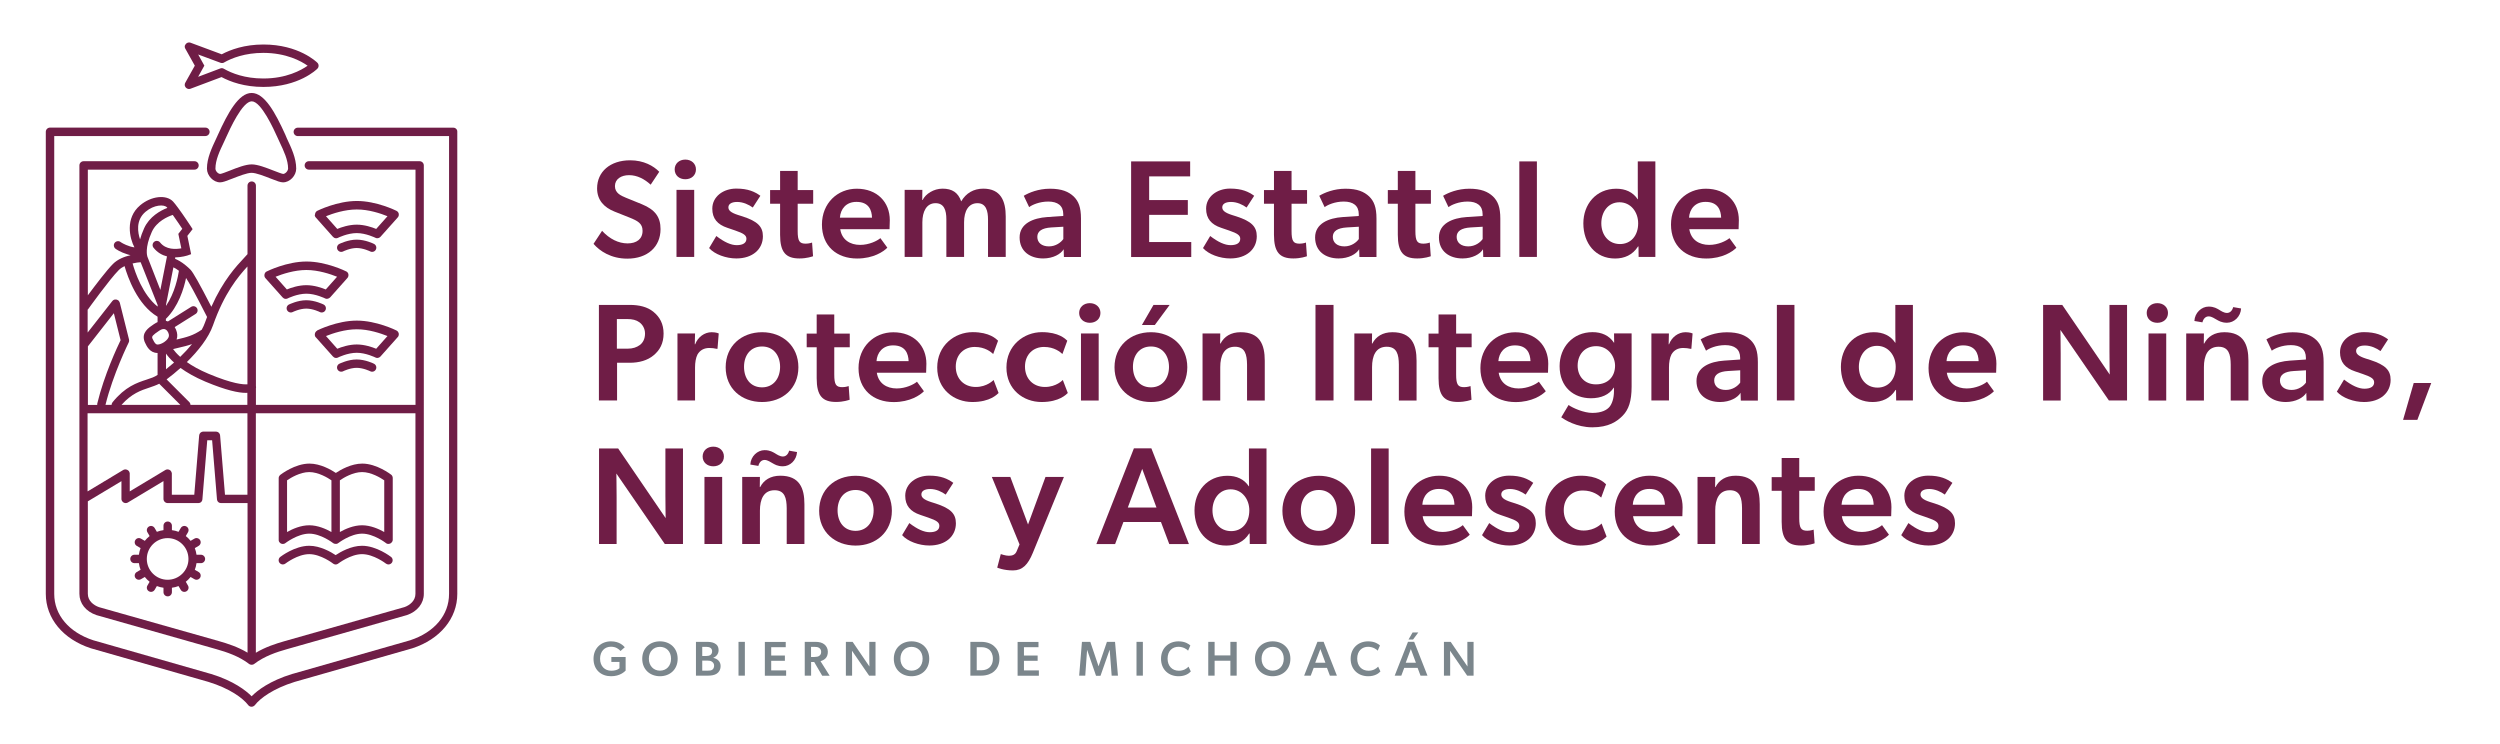 <?xml version="1.0" encoding="utf-8"?>
<!-- Generator: Adobe Illustrator 24.2.3, SVG Export Plug-In . SVG Version: 6.00 Build 0)  -->
<svg version="1.1" id="Capa_1" xmlns="http://www.w3.org/2000/svg" xmlns:xlink="http://www.w3.org/1999/xlink" x="0px" y="0px"
	 viewBox="0 0 385.37 114.63" style="enable-background:new 0 0 385.37 114.63;" xml:space="preserve">
<style type="text/css">
	.st0{fill:#6F1D46;}
	.st1{fill:#7B868C;}
</style>
<g>
	<g>
		<g>
			<path class="st0" d="M48.86,50.99c-0.02,0.01-0.04,0.02-0.06,0.04c-0.02,0.01-0.04,0.03-0.06,0.04c0,0-0.01,0.01-0.01,0.01
				c-0.01,0.01-0.02,0.02-0.02,0.03c-0.02,0.02-0.04,0.04-0.05,0.06c-0.01,0.01-0.02,0.03-0.03,0.05c-0.01,0.02-0.02,0.04-0.04,0.06
				c-0.01,0.02-0.02,0.04-0.02,0.06c-0.01,0.02-0.02,0.04-0.02,0.06c-0.01,0.02-0.01,0.04-0.01,0.06c0,0.02-0.01,0.04-0.01,0.06
				c0,0.02,0,0.04,0,0.06c0,0.02,0,0.04,0,0.06c0,0.02,0.01,0.04,0.01,0.07c0,0.02,0.01,0.04,0.01,0.06
				c0.01,0.02,0.02,0.05,0.03,0.07c0.01,0.01,0.01,0.02,0.01,0.04c0,0,0.01,0.01,0.01,0.01c0.02,0.05,0.05,0.09,0.09,0.13L48.69,52
				c0,0,0,0,0,0l2.64,2.96c0,0,0,0,0.01,0c0.01,0.01,0.02,0.02,0.03,0.03c0.03,0.03,0.06,0.06,0.1,0.08
				c0.01,0.01,0.03,0.02,0.04,0.03c0.03,0.02,0.07,0.03,0.11,0.05c0.01,0,0.03,0.01,0.04,0.01c0.05,0.01,0.1,0.02,0.16,0.02
				c0,0,0,0,0,0c0,0,0,0,0,0c0,0,0,0,0,0c0.04,0,0.09-0.01,0.13-0.02c0.01,0,0.03-0.01,0.04-0.01c0.03-0.01,0.06-0.02,0.09-0.03
				c0.01,0,0.02,0,0.02-0.01c0.01-0.01,1.47-0.73,2.89-0.73c1.41,0,2.87,0.72,2.89,0.73c0.01,0,0.02,0.01,0.03,0.01
				c0.02,0.01,0.04,0.02,0.07,0.03c0.02,0,0.03,0.01,0.05,0.01c0.02,0.01,0.05,0.01,0.08,0.01c0.01,0,0.03,0,0.04,0
				c0.01,0,0.02,0,0.02,0c0.01,0,0.03,0,0.04,0c0.02,0,0.04,0,0.06-0.01c0.02,0,0.04-0.01,0.07-0.02c0.02-0.01,0.04-0.01,0.06-0.02
				c0.02-0.01,0.04-0.02,0.06-0.03c0.02-0.01,0.04-0.02,0.06-0.03c0.02-0.01,0.04-0.02,0.05-0.04c0.02-0.02,0.04-0.03,0.06-0.05
				c0.01-0.01,0.02-0.02,0.03-0.03l2.65-2.98c0,0,0.01-0.01,0.01-0.01c0.01-0.02,0.03-0.04,0.04-0.05c0.01-0.02,0.03-0.04,0.04-0.06
				c0-0.01,0.01-0.01,0.01-0.02c0.01-0.01,0.01-0.02,0.01-0.04c0.01-0.02,0.02-0.05,0.03-0.07c0.01-0.02,0.01-0.04,0.01-0.06
				c0-0.02,0.01-0.04,0.01-0.07c0-0.02,0-0.04,0-0.06c0-0.02,0-0.04,0-0.07c0-0.02-0.01-0.04-0.01-0.06c0-0.02-0.01-0.04-0.02-0.06
				c-0.01-0.02-0.01-0.04-0.02-0.05c-0.01-0.02-0.02-0.04-0.03-0.06c-0.01-0.02-0.02-0.04-0.03-0.05c-0.01-0.02-0.02-0.03-0.03-0.05
				c-0.02-0.02-0.03-0.04-0.05-0.05c-0.01-0.01-0.02-0.02-0.03-0.03c0,0-0.01-0.01-0.01-0.01c-0.02-0.01-0.04-0.03-0.06-0.04
				c-0.02-0.01-0.04-0.02-0.06-0.04c-0.01,0-0.01-0.01-0.01-0.01c-0.12-0.06-3.08-1.52-6.11-1.52c-3.03,0-5.99,1.46-6.11,1.52
				C48.87,50.99,48.87,50.99,48.86,50.99z M59.73,51.8l-1.74,1.96c-0.63-0.26-1.8-0.66-3-0.66c-1.2,0-2.38,0.4-3,0.66l-1.74-1.96
				c1.02-0.41,2.9-1.04,4.74-1.04C56.83,50.75,58.7,51.39,59.73,51.8z"/>
			<path class="st0" d="M57.65,56.07c-0.05-0.03-1.34-0.66-2.67-0.66c-1.33,0-2.62,0.64-2.67,0.66c-0.32,0.16-0.45,0.55-0.29,0.87
				c0.16,0.32,0.55,0.45,0.87,0.29c0.01-0.01,1.08-0.53,2.09-0.53c1.02,0,2.08,0.52,2.09,0.53c0.09,0.05,0.19,0.07,0.29,0.07
				c0.24,0,0.47-0.13,0.58-0.36C58.1,56.62,57.97,56.23,57.65,56.07z"/>
			<path class="st0" d="M48.52,33.15c0,0.02,0.01,0.04,0.01,0.07c0,0.02,0.01,0.04,0.01,0.06c0.01,0.02,0.02,0.05,0.03,0.07
				c0.01,0.01,0.01,0.02,0.01,0.04c0,0.01,0.01,0.01,0.01,0.02c0.01,0.02,0.02,0.04,0.04,0.06c0.01,0.02,0.02,0.04,0.04,0.05
				c0,0,0.01,0.01,0.01,0.01l2.65,2.98c0,0,0,0,0.01,0c0.01,0.01,0.02,0.02,0.03,0.03c0.03,0.03,0.06,0.06,0.1,0.08
				c0.01,0.01,0.03,0.02,0.04,0.03c0.03,0.02,0.07,0.03,0.11,0.05c0.01,0,0.03,0.01,0.04,0.01c0.05,0.01,0.1,0.02,0.16,0.02
				c0,0,0,0,0,0c0,0,0,0,0,0c0,0,0,0,0,0c0.04,0,0.09-0.01,0.13-0.02c0.01,0,0.03-0.01,0.04-0.01c0.03-0.01,0.06-0.02,0.09-0.03
				c0.01,0,0.02,0,0.02-0.01c0.01-0.01,1.47-0.73,2.89-0.73c1.41,0,2.87,0.72,2.89,0.73c0.01,0,0.02,0.01,0.03,0.01
				c0.02,0.01,0.04,0.02,0.07,0.03c0.02,0,0.03,0.01,0.05,0.01c0.02,0.01,0.05,0.01,0.08,0.01c0.01,0,0.03,0,0.04,0
				c0.01,0,0.02,0,0.02,0c0.01,0,0.03,0,0.04,0c0.02,0,0.04,0,0.06-0.01c0.02,0,0.04-0.01,0.07-0.02c0.02-0.01,0.04-0.01,0.06-0.02
				c0.02-0.01,0.04-0.02,0.06-0.03c0.02-0.01,0.04-0.02,0.06-0.03c0.02-0.01,0.04-0.02,0.05-0.04c0.02-0.02,0.04-0.03,0.06-0.05
				c0.01-0.01,0.02-0.02,0.03-0.03l2.64-2.96c0,0,0,0,0,0l0.01-0.01c0.04-0.04,0.06-0.08,0.09-0.13c0,0,0.01-0.01,0.01-0.01
				c0.01-0.01,0.01-0.02,0.01-0.04c0.01-0.02,0.02-0.04,0.03-0.07c0.01-0.02,0.01-0.04,0.01-0.06c0-0.02,0.01-0.04,0.01-0.07
				c0-0.02,0-0.04,0-0.06c0-0.02,0-0.04,0-0.07c0-0.02-0.01-0.04-0.01-0.06c0-0.02-0.01-0.04-0.01-0.06
				c-0.01-0.02-0.01-0.04-0.02-0.05c-0.01-0.02-0.02-0.04-0.03-0.06c-0.01-0.02-0.02-0.04-0.03-0.05c-0.01-0.02-0.02-0.03-0.03-0.05
				c-0.02-0.02-0.03-0.04-0.05-0.05c-0.01-0.01-0.02-0.02-0.03-0.03c0,0-0.01-0.01-0.01-0.01c-0.02-0.01-0.04-0.03-0.06-0.04
				c-0.02-0.01-0.04-0.03-0.06-0.04c-0.01,0-0.01-0.01-0.01-0.01c-0.12-0.06-3.08-1.52-6.11-1.52c-3.03,0-5.99,1.46-6.11,1.52
				c0,0-0.01,0.01-0.01,0.01c-0.02,0.01-0.04,0.02-0.06,0.04c-0.02,0.01-0.04,0.03-0.06,0.04c0,0-0.01,0.01-0.01,0.01
				c-0.01,0.01-0.02,0.02-0.02,0.03c-0.02,0.02-0.04,0.04-0.05,0.06c-0.01,0.01-0.02,0.03-0.03,0.05c-0.01,0.02-0.02,0.04-0.04,0.06
				c-0.01,0.02-0.02,0.04-0.02,0.06c-0.01,0.02-0.02,0.04-0.02,0.06c-0.01,0.02-0.01,0.04-0.01,0.06c0,0.02-0.01,0.04-0.01,0.06
				s0,0.04,0,0.06C48.52,33.11,48.52,33.13,48.52,33.15z M59.73,33.33l-1.74,1.96c-0.63-0.26-1.8-0.66-3-0.66
				c-1.2,0-2.38,0.4-3,0.66l-1.74-1.96c1.02-0.41,2.9-1.04,4.74-1.04C56.83,32.28,58.7,32.91,59.73,33.33z"/>
			<path class="st0" d="M52.89,38.76c0.01-0.01,1.08-0.53,2.09-0.53s2.08,0.52,2.09,0.53c0.09,0.05,0.19,0.07,0.29,0.07
				c0.24,0,0.47-0.13,0.58-0.36c0.16-0.32,0.03-0.71-0.29-0.87c-0.05-0.03-1.34-0.66-2.67-0.66c-1.33,0-2.62,0.64-2.67,0.66
				c-0.32,0.16-0.45,0.55-0.29,0.87C52.18,38.79,52.57,38.92,52.89,38.76z"/>
			<path class="st0" d="M41.09,41.86c-0.02,0.01-0.04,0.02-0.06,0.03c-0.02,0.01-0.04,0.03-0.06,0.04c0,0-0.01,0.01-0.01,0.01
				c-0.01,0.01-0.02,0.02-0.02,0.03c-0.02,0.02-0.04,0.04-0.05,0.06c-0.01,0.01-0.02,0.03-0.03,0.05c-0.01,0.02-0.02,0.04-0.04,0.06
				c-0.01,0.02-0.02,0.04-0.02,0.06c-0.01,0.02-0.02,0.04-0.02,0.06c-0.01,0.02-0.01,0.04-0.01,0.06c0,0.02-0.01,0.04-0.01,0.06
				c0,0.02,0,0.04,0,0.06c0,0.02,0,0.04,0,0.06c0,0.02,0.01,0.04,0.01,0.07c0,0.02,0.01,0.04,0.01,0.06
				c0.01,0.02,0.02,0.05,0.03,0.07c0.01,0.01,0.01,0.02,0.01,0.04c0,0,0.01,0.01,0.01,0.01c0.02,0.05,0.05,0.09,0.09,0.13l0.01,0.01
				c0,0,0,0,0,0l2.64,2.96c0,0,0,0,0.01,0c0.01,0.01,0.02,0.02,0.03,0.03c0.03,0.03,0.06,0.06,0.1,0.08
				c0.01,0.01,0.03,0.02,0.04,0.03c0.03,0.02,0.07,0.03,0.11,0.05c0.01,0,0.03,0.01,0.04,0.01c0.05,0.01,0.1,0.02,0.16,0.02
				c0,0,0,0,0,0c0,0,0,0,0,0c0,0,0,0,0,0c0.04,0,0.09-0.01,0.13-0.02c0.01,0,0.03-0.01,0.04-0.01c0.03-0.01,0.06-0.02,0.09-0.03
				c0.01,0,0.02,0,0.02-0.01c0.01-0.01,1.47-0.73,2.89-0.73c1.41,0,2.87,0.72,2.89,0.73c0.01,0,0.02,0.01,0.03,0.01
				c0.02,0.01,0.05,0.02,0.07,0.03c0.01,0,0.03,0.01,0.04,0.01c0.03,0.01,0.05,0.01,0.08,0.01c0.01,0,0.03,0,0.04,0
				c0.01,0,0.02,0,0.03,0c0.02,0,0.03,0,0.05-0.01c0.02,0,0.04,0,0.06-0.01c0.02,0,0.05-0.01,0.07-0.02
				c0.02-0.01,0.04-0.01,0.05-0.02c0.02-0.01,0.04-0.02,0.06-0.03c0.02-0.01,0.04-0.02,0.06-0.03c0.02-0.01,0.03-0.02,0.05-0.04
				c0.02-0.02,0.04-0.03,0.06-0.05c0.01-0.01,0.02-0.02,0.03-0.02l2.65-2.98c0,0,0.01-0.01,0.01-0.02c0.01-0.02,0.03-0.03,0.04-0.05
				c0.01-0.02,0.03-0.04,0.04-0.06c0-0.01,0.01-0.01,0.01-0.02c0.01-0.01,0.01-0.02,0.01-0.04c0.01-0.02,0.02-0.04,0.03-0.07
				c0.01-0.02,0.01-0.04,0.01-0.06c0-0.02,0.01-0.04,0.01-0.07c0-0.02,0-0.04,0-0.06c0-0.02,0-0.04,0-0.07
				c0-0.02-0.01-0.04-0.01-0.06c0-0.02-0.01-0.04-0.01-0.06c-0.01-0.02-0.01-0.04-0.02-0.05c-0.01-0.02-0.02-0.04-0.03-0.06
				c-0.01-0.02-0.02-0.04-0.03-0.05c-0.01-0.02-0.02-0.03-0.03-0.05c-0.02-0.02-0.03-0.04-0.05-0.05c-0.01-0.01-0.02-0.02-0.03-0.03
				c0,0-0.01-0.01-0.01-0.01c-0.02-0.02-0.04-0.03-0.06-0.04c-0.02-0.01-0.03-0.02-0.05-0.03c-0.01,0-0.01-0.01-0.02-0.01
				c-0.12-0.06-3.08-1.52-6.11-1.52c-3.03,0-5.99,1.46-6.11,1.52C41.1,41.85,41.1,41.86,41.09,41.86z M51.96,42.66l-1.74,1.96
				c-0.63-0.26-1.8-0.66-3-0.66c-1.2,0-2.38,0.4-3,0.66l-1.74-1.96c1.02-0.41,2.9-1.04,4.74-1.04
				C49.06,41.62,50.94,42.25,51.96,42.66z"/>
			<path class="st0" d="M49.88,46.94c-0.05-0.03-1.34-0.66-2.67-0.66c-1.33,0-2.62,0.64-2.67,0.66c-0.32,0.16-0.45,0.55-0.29,0.87
				c0.16,0.32,0.55,0.45,0.87,0.29c0.01-0.01,1.08-0.53,2.09-0.53c1.02,0,2.08,0.52,2.09,0.53c0.09,0.05,0.19,0.07,0.29,0.07
				c0.24,0,0.47-0.13,0.58-0.36C50.33,47.49,50.2,47.1,49.88,46.94z"/>
			<path class="st0" d="M60.28,85.85c-0.09-0.07-2.24-1.72-4.47-1.72c-1.69,0-3.34,0.95-4.07,1.44c-0.73-0.49-2.38-1.44-4.07-1.44
				c-2.23,0-4.38,1.65-4.47,1.72c-0.28,0.22-0.33,0.63-0.11,0.91c0.13,0.16,0.32,0.25,0.51,0.25c0.14,0,0.28-0.04,0.4-0.14
				c0.02-0.01,1.88-1.45,3.67-1.45c1.78,0,3.65,1.43,3.67,1.45c0.02,0.01,0.03,0.02,0.05,0.03c0.01,0.01,0.03,0.02,0.04,0.03
				c0.02,0.01,0.05,0.02,0.07,0.03c0.02,0.01,0.03,0.01,0.05,0.02c0.02,0.01,0.05,0.01,0.07,0.02c0.02,0,0.04,0.01,0.06,0.01
				c0.02,0,0.04,0,0.06,0c0.02,0,0.04,0,0.06,0c0.02,0,0.04-0.01,0.06-0.01c0.02,0,0.05-0.01,0.07-0.02
				c0.02-0.01,0.03-0.01,0.05-0.02c0.02-0.01,0.05-0.02,0.07-0.03c0.02-0.01,0.03-0.02,0.04-0.03c0.02-0.01,0.03-0.02,0.05-0.03
				c0.02-0.01,1.89-1.45,3.67-1.45c1.78,0,3.65,1.43,3.67,1.45c0.12,0.09,0.26,0.14,0.4,0.14c0.19,0,0.38-0.09,0.51-0.25
				C60.61,86.48,60.56,86.07,60.28,85.85z"/>
			<path class="st0" d="M42.96,83.3c0,0.02,0,0.03,0.01,0.05c0.01,0.02,0.01,0.04,0.02,0.07c0.01,0.02,0.01,0.04,0.02,0.06
				c0.01,0.02,0.02,0.03,0.03,0.05c0.01,0.02,0.02,0.04,0.04,0.06c0,0,0.01,0.01,0.01,0.01c0.01,0.01,0.01,0.01,0.02,0.02
				c0.02,0.03,0.05,0.05,0.07,0.07c0.01,0.01,0.02,0.02,0.03,0.03c0.03,0.02,0.06,0.04,0.09,0.06c0.01,0,0.02,0.01,0.03,0.01
				c0.08,0.04,0.18,0.06,0.27,0.06c0.02,0,0.04,0,0.06-0.01c0.02,0,0.03,0,0.05,0c0.02,0,0.05-0.01,0.07-0.02
				c0.01,0,0.03-0.01,0.04-0.01c0.02-0.01,0.04-0.02,0.07-0.03c0.01-0.01,0.02-0.01,0.04-0.02c0.02-0.01,0.04-0.02,0.06-0.04
				c0,0,0.01,0,0.01-0.01c0.02-0.01,1.89-1.45,3.67-1.45s3.65,1.43,3.67,1.45c0.01,0,0.01,0.01,0.02,0.01
				c0.02,0.02,0.05,0.03,0.07,0.04c0.01,0.01,0.02,0.01,0.03,0.02c0,0,0.01,0,0.01,0c0.02,0.01,0.05,0.02,0.08,0.03
				c0.01,0,0.03,0.01,0.04,0.01c0,0,0,0,0.01,0c0,0,0.01,0,0.01,0c0.02,0,0.04,0.01,0.07,0.01c0.02,0,0.03,0,0.05,0
				c0.01,0,0.02,0,0.03,0c0.01,0,0.02,0,0.03,0c0.01,0,0.02,0,0.03,0c0.01,0,0.02,0,0.03,0c0.01,0,0.02,0,0.03,0
				c0.02,0,0.04-0.01,0.05-0.01c0.02-0.01,0.04-0.01,0.06-0.02c0.02-0.01,0.04-0.01,0.05-0.02c0.01-0.01,0.02-0.01,0.03-0.02
				c0.01,0,0.01-0.01,0.01-0.01c0,0,0,0,0,0c0.02-0.01,0.04-0.02,0.05-0.03c0,0,0.01-0.01,0.02-0.01c0.02-0.01,1.88-1.45,3.67-1.45
				c1.78,0,3.65,1.43,3.67,1.45c0,0,0.01,0.01,0.01,0.01c0.02,0.02,0.05,0.03,0.08,0.05c0.01,0.01,0.02,0.01,0.03,0.02
				c0.03,0.01,0.06,0.02,0.08,0.03c0.01,0,0.02,0.01,0.04,0.01c0.03,0.01,0.05,0.01,0.08,0.01c0.01,0,0.03,0,0.04,0
				c0.01,0,0.02,0,0.03,0c0.02,0,0.03,0,0.05-0.01c0.02,0,0.03,0,0.05,0c0.03,0,0.05-0.01,0.08-0.02c0.01,0,0.03-0.01,0.04-0.01
				c0.03-0.01,0.05-0.02,0.07-0.03c0.01-0.01,0.03-0.01,0.04-0.02c0.02-0.01,0.05-0.03,0.07-0.05c0.01-0.01,0.02-0.02,0.03-0.03
				c0.02-0.02,0.04-0.04,0.06-0.06c0.01-0.01,0.01-0.01,0.02-0.02c0,0,0-0.01,0.01-0.01c0.02-0.02,0.03-0.05,0.05-0.07
				c0.01-0.01,0.01-0.03,0.02-0.04c0.01-0.02,0.02-0.05,0.03-0.07c0.01-0.02,0.01-0.03,0.02-0.05c0-0.02,0.01-0.04,0.01-0.06
				c0-0.02,0.01-0.04,0.01-0.07c0-0.01,0-0.01,0-0.02v-9.5c0-0.01,0-0.02,0-0.04c0-0.02,0-0.05-0.01-0.07
				c0-0.02-0.01-0.04-0.01-0.06c-0.01-0.02-0.01-0.04-0.02-0.07c-0.01-0.02-0.01-0.03-0.02-0.05c-0.01-0.02-0.02-0.04-0.03-0.06
				c-0.01-0.02-0.02-0.03-0.03-0.05c-0.01-0.02-0.03-0.04-0.04-0.05c-0.01-0.01-0.03-0.03-0.04-0.04c-0.01-0.01-0.02-0.02-0.03-0.03
				c-0.09-0.07-2.24-1.72-4.47-1.72c-1.69,0-3.34,0.95-4.07,1.44c-0.73-0.49-2.38-1.44-4.07-1.44c-2.23,0-4.38,1.65-4.47,1.72
				c-0.01,0.01-0.02,0.02-0.03,0.03c-0.01,0.01-0.02,0.02-0.04,0.03c-0.02,0.02-0.04,0.04-0.05,0.06c-0.01,0.01-0.02,0.02-0.03,0.04
				c-0.01,0.02-0.03,0.05-0.04,0.07C43.01,73.44,43,73.46,43,73.47c-0.01,0.03-0.02,0.05-0.02,0.08c0,0.01-0.01,0.03-0.01,0.04
				c0,0.03-0.01,0.06-0.01,0.08c0,0.01,0,0.02,0,0.03v9.5c0,0.01,0,0.01,0,0.02C42.96,83.24,42.96,83.27,42.96,83.3z M59.23,74.04
				v7.97c-0.85-0.48-2.12-1.04-3.42-1.04c-1.3,0-2.57,0.56-3.42,1.04v-7.97c0.57-0.39,2.02-1.27,3.42-1.27
				C57.21,72.77,58.66,73.65,59.23,74.04z M51.09,74.04v7.97c-0.85-0.48-2.12-1.04-3.42-1.04c-1.3,0-2.57,0.56-3.42,1.04v-7.97
				c0.57-0.39,2.02-1.27,3.42-1.27C49.07,72.77,50.53,73.65,51.09,74.04z"/>
			<path class="st0" d="M43.97,20.74c-1.51-3.33-3.18-6.41-5.18-6.41c-2,0-3.67,3.08-5.18,6.41l-0.26,0.57
				c-0.71,1.51-1.45,3.07-1.45,4.68c0,1.09,0.99,2.12,2.03,2.12c0.39,0,0.93-0.2,1.92-0.59c0.95-0.37,2.24-0.88,2.93-0.88
				c0.69,0,1.99,0.51,2.93,0.88c0.99,0.39,1.53,0.59,1.92,0.59c1.05,0,2.03-1.03,2.03-2.12c0-1.61-0.74-3.17-1.45-4.68L43.97,20.74z
				 M43.65,26.81c-0.2-0.01-0.92-0.3-1.45-0.5c-1.16-0.45-2.47-0.97-3.4-0.97s-2.25,0.51-3.4,0.97c-0.53,0.21-1.26,0.49-1.45,0.5
				c-0.31,0-0.74-0.41-0.74-0.82c0-1.32,0.64-2.69,1.33-4.13l0.27-0.59c0.63-1.4,2.56-5.65,4-5.65c1.44,0,3.37,4.25,4,5.65
				l0.27,0.59c0.68,1.44,1.33,2.81,1.33,4.13C44.38,26.4,43.95,26.81,43.65,26.81z"/>
			<path class="st0" d="M29.98,26.15c0.36,0,0.65-0.29,0.65-0.65s-0.29-0.65-0.65-0.65H12.89c-0.36,0-0.65,0.29-0.65,0.65v66.04
				c0,1.47,0.99,2.72,2.63,3.28l18.45,5.24c1.63,0.46,3.52,1.09,5.08,2.29c0.03,0.03,0.07,0.05,0.1,0.06c0.01,0,0.02,0.01,0.03,0.01
				c0.03,0.01,0.07,0.03,0.1,0.03c0.01,0,0.02,0.01,0.03,0.01c0.04,0.01,0.09,0.01,0.13,0.01c0,0,0,0,0,0c0,0,0,0,0,0
				c0.04,0,0.09-0.01,0.13-0.01c0.01,0,0.02-0.01,0.03-0.01c0.03-0.01,0.07-0.02,0.1-0.03c0.01,0,0.02-0.01,0.03-0.01
				c0.04-0.02,0.07-0.04,0.1-0.06c1.56-1.2,3.44-1.83,5.08-2.29l18.48-5.25c1.6-0.55,2.59-1.81,2.59-3.27V25.5
				c0-0.36-0.29-0.65-0.65-0.65H47.61c-0.36,0-0.65,0.29-0.65,0.65s0.29,0.65,0.65,0.65h16.44v36.26h-24.6v-2.57
				c0.03-0.11,0.03-0.22,0-0.32v-30.9c0-0.36-0.29-0.65-0.65-0.65s-0.65,0.29-0.65,0.65v10.56c-0.15,0.17-0.32,0.36-0.52,0.57
				c-1.18,1.26-3.23,3.44-5.05,7.54c-1.83-3.56-2.81-5.3-3.22-5.72c-0.23-0.23-0.45-0.43-0.66-0.6c-0.01-0.01-0.01-0.01-0.02-0.02
				c-0.73-0.61-1.32-0.91-1.69-1.05l0.01-0.03c0.01-0.07,0.01-0.13,0.01-0.2c1.03,0,1.85-0.28,1.92-0.3l0.53-0.19l-0.58-2.82
				l0.81-1.04l-0.25-0.39c-0.06-0.09-1.15-1.76-2.02-2.93c0,0-0.01-0.01-0.01-0.01c-0.29-0.39-0.54-0.72-0.73-0.92
				c-1.05-1.12-3.37-0.86-5.07,0.57c-2.37,1.99-1.62,5.11-0.89,6.49c-0.18-0.02-0.4-0.06-0.66-0.14c-0.95-0.3-1.46-0.67-1.47-0.68
				c-0.28-0.22-0.69-0.16-0.91,0.12c-0.22,0.28-0.16,0.69,0.12,0.91c0.07,0.05,0.7,0.52,1.87,0.88c0.16,0.05,0.31,0.09,0.45,0.12
				c-0.92,0.21-1.98,0.61-2.72,1.36c-0.95,0.95-2.72,3.29-3.86,4.82V26.15H29.98z M17.55,48.28l1.04,4.16
				c-0.49,1.01-2.54,5.37-3.59,9.74c-0.02,0.08-0.02,0.16-0.01,0.24h-1.44v-9.03L17.55,48.28z M21.68,40.42l2.62,6.61v0.23
				c-2.3-1.81-3.47-5.26-3.86-6.65C20.92,40.49,21.36,40.44,21.68,40.42z M27.78,55.01c-0.52-0.47-0.87-0.88-1.1-1.2
				c0.28-0.07,0.54-0.13,0.79-0.19c0.78-0.18,1.46-0.34,2.13-0.58C29.07,53.69,28.45,54.36,27.78,55.01z M25.59,54.51
				c0.27,0.39,0.67,0.86,1.24,1.38c-0.4,0.35-0.81,0.69-1.24,1.03V54.51z M24.55,50.97c0.41-0.27,0.75-0.33,1.01-0.16
				c0.35,0.22,0.52,0.73,0.48,0.99c-0.05,0.33-0.34,0.66-0.69,0.9c-0.04,0.02-0.07,0.04-0.1,0.07c-0.33,0.21-0.69,0.34-0.95,0.34
				c0,0-0.01,0-0.01,0c-0.3-0.01-0.47-0.26-0.73-0.8l-0.07-0.14C23.38,51.85,23.48,51.69,24.55,50.97z M24.55,59.15
				c0.02,0.03,0.04,0.06,0.07,0.08l3.18,3.18h-9.07c1.57-1.76,3.01-2.24,4.29-2.66C23.54,59.57,24.06,59.4,24.55,59.15z M38.14,63.7
				v12.56h-3.46l-0.75-9.12c0-0.01-0.01-0.03-0.01-0.04c0-0.02-0.01-0.04-0.01-0.06c-0.01-0.03-0.01-0.05-0.02-0.08
				c0-0.01-0.01-0.03-0.01-0.04c-0.01-0.03-0.03-0.06-0.05-0.08c0-0.01-0.01-0.01-0.01-0.02c-0.02-0.03-0.04-0.05-0.06-0.08
				c-0.01-0.01-0.01-0.01-0.02-0.02c-0.02-0.02-0.05-0.04-0.07-0.06c-0.01-0.01-0.02-0.01-0.03-0.02c-0.02-0.01-0.04-0.02-0.06-0.04
				c-0.02-0.01-0.04-0.02-0.06-0.02c-0.02-0.01-0.03-0.01-0.05-0.02c-0.03-0.01-0.05-0.01-0.08-0.02c-0.02,0-0.03,0-0.05,0
				c-0.02,0-0.03-0.01-0.05-0.01h-1.94c-0.02,0-0.03,0-0.05,0c-0.02,0-0.04,0-0.06,0.01c-0.02,0-0.05,0.01-0.07,0.02
				c-0.02,0.01-0.04,0.01-0.06,0.02c-0.02,0.01-0.03,0.01-0.05,0.02c-0.02,0.01-0.05,0.02-0.07,0.04c-0.01,0.01-0.02,0.01-0.03,0.02
				c-0.03,0.02-0.05,0.04-0.07,0.06c-0.01,0.01-0.01,0.01-0.02,0.02c-0.02,0.02-0.04,0.05-0.06,0.08c-0.01,0.01-0.01,0.01-0.01,0.02
				c-0.02,0.03-0.03,0.05-0.04,0.08c-0.01,0.01-0.01,0.03-0.02,0.04c-0.01,0.02-0.02,0.05-0.02,0.08c0,0.02-0.01,0.04-0.01,0.06
				c0,0.01-0.01,0.03-0.01,0.04l-0.75,9.12h-3.46v-3.24c0-0.01,0-0.03,0-0.04c0-0.02,0-0.05-0.01-0.07c0-0.02-0.01-0.04-0.02-0.06
				c-0.01-0.02-0.01-0.04-0.02-0.06c-0.01-0.02-0.02-0.04-0.03-0.07c-0.01-0.01-0.01-0.02-0.02-0.04c0,0-0.01-0.01-0.01-0.01
				c-0.01-0.02-0.03-0.04-0.04-0.06c-0.01-0.02-0.02-0.03-0.04-0.05c-0.01-0.01-0.03-0.03-0.04-0.04c-0.02-0.01-0.03-0.03-0.05-0.04
				c-0.01-0.01-0.03-0.02-0.05-0.03c-0.02-0.01-0.04-0.02-0.06-0.03c-0.02-0.01-0.03-0.01-0.05-0.02c-0.02-0.01-0.05-0.02-0.07-0.02
				c-0.02,0-0.03-0.01-0.05-0.01c-0.03,0-0.05-0.01-0.08-0.01c0,0-0.01,0-0.01,0c-0.01,0-0.02,0-0.04,0c-0.03,0-0.05,0-0.08,0.01
				c-0.02,0-0.04,0.01-0.06,0.01c-0.02,0.01-0.04,0.01-0.06,0.02c-0.02,0.01-0.04,0.02-0.07,0.03c-0.01,0.01-0.02,0.01-0.04,0.02
				l-5.49,3.3v-2.74c0-0.01,0-0.03,0-0.04c0-0.02,0-0.05-0.01-0.07c0-0.02-0.01-0.04-0.02-0.06c-0.01-0.02-0.01-0.04-0.02-0.06
				c-0.01-0.02-0.02-0.04-0.03-0.07c-0.01-0.01-0.01-0.02-0.02-0.04c0,0-0.01-0.01-0.01-0.01c-0.01-0.02-0.03-0.04-0.04-0.06
				c-0.01-0.01-0.02-0.03-0.04-0.04c-0.01-0.02-0.03-0.03-0.05-0.04c-0.02-0.01-0.03-0.03-0.05-0.04c-0.02-0.01-0.03-0.02-0.05-0.03
				c-0.02-0.01-0.04-0.02-0.06-0.03c-0.02-0.01-0.04-0.01-0.05-0.02c-0.02-0.01-0.04-0.02-0.07-0.02c-0.02,0-0.03-0.01-0.05-0.01
				c-0.03,0-0.05-0.01-0.08-0.01c0,0-0.01,0-0.01,0c-0.01,0-0.02,0-0.04,0c-0.03,0-0.05,0-0.08,0.01c-0.02,0-0.04,0.01-0.06,0.01
				c-0.02,0.01-0.04,0.01-0.06,0.02c-0.02,0.01-0.04,0.02-0.07,0.03c-0.01,0.01-0.02,0.01-0.04,0.02l-5.49,3.3V63.7H38.14z
				 M15.26,93.59c-0.83-0.29-1.72-0.97-1.72-2.05V77.28l5.18-3.11v2.74c0,0.01,0,0.03,0,0.04c0,0.02,0,0.05,0.01,0.07
				c0,0.02,0.01,0.04,0.02,0.06c0.01,0.02,0.01,0.04,0.02,0.06c0.01,0.02,0.02,0.04,0.03,0.07c0.01,0.01,0.01,0.02,0.02,0.03
				c0,0,0.01,0.01,0.01,0.01c0.03,0.04,0.06,0.08,0.1,0.12c0.01,0.01,0.01,0.01,0.02,0.02c0.03,0.03,0.06,0.05,0.1,0.07
				c0.01,0.01,0.03,0.01,0.04,0.02c0.03,0.02,0.07,0.03,0.1,0.04c0.01,0,0.02,0.01,0.04,0.01c0.05,0.01,0.1,0.02,0.15,0.02
				c0,0,0,0,0,0c0,0,0,0,0,0c0,0,0,0,0,0c0.05,0,0.1-0.01,0.15-0.02c0.01,0,0.03-0.01,0.04-0.01c0.04-0.01,0.08-0.03,0.12-0.05
				c0.01,0,0.01-0.01,0.02-0.01l5.49-3.3v2.74c0,0.36,0.29,0.65,0.65,0.65h4.7c0,0,0,0,0,0c0,0,0,0,0,0c0.04,0,0.09,0,0.13-0.01
				c0.01,0,0.03-0.01,0.04-0.01c0.03-0.01,0.05-0.01,0.08-0.02c0.02-0.01,0.03-0.02,0.05-0.02c0.02-0.01,0.04-0.02,0.06-0.03
				c0.02-0.01,0.03-0.02,0.04-0.03c0.02-0.01,0.04-0.03,0.05-0.04c0.01-0.01,0.02-0.03,0.04-0.04c0.02-0.02,0.03-0.03,0.04-0.05
				c0.01-0.01,0.02-0.03,0.03-0.04c0.01-0.02,0.02-0.04,0.03-0.06c0.01-0.02,0.01-0.03,0.02-0.05c0.01-0.02,0.02-0.04,0.02-0.07
				c0-0.02,0.01-0.04,0.01-0.05c0-0.01,0.01-0.03,0.01-0.04l0.75-9.12h0.75l0.75,9.12c0,0.02,0.01,0.03,0.01,0.04
				c0,0.02,0.01,0.04,0.01,0.05c0.01,0.02,0.01,0.05,0.02,0.07c0.01,0.02,0.01,0.03,0.02,0.05c0.01,0.02,0.02,0.04,0.03,0.06
				c0.01,0.01,0.02,0.03,0.03,0.04c0.01,0.02,0.03,0.04,0.04,0.05c0.01,0.01,0.02,0.03,0.04,0.04c0.02,0.02,0.03,0.03,0.05,0.04
				c0.01,0.01,0.03,0.02,0.04,0.03c0.02,0.01,0.04,0.02,0.06,0.03c0.02,0.01,0.03,0.02,0.05,0.02c0.02,0.01,0.05,0.02,0.08,0.02
				c0.01,0,0.03,0.01,0.04,0.01c0.04,0.01,0.08,0.01,0.13,0.01c0,0,0,0,0,0c0,0,0,0,0,0h4.06v23.06c-1.47-0.88-3.06-1.4-4.47-1.8
				L15.26,93.59z M64.04,63.7v27.84c0,1.07-0.89,1.76-1.68,2.04l-18.45,5.24c-1.41,0.4-3,0.92-4.47,1.8V63.7H64.04z M29.36,62.41
				c0-0.16-0.07-0.32-0.19-0.44l-3.49-3.49c0.69-0.51,1.42-1.11,2.15-1.76c0.94,0.68,2.18,1.41,3.81,2.1
				c3.26,1.37,5.15,1.74,6.24,1.74c0.09,0,0.17,0,0.25-0.01v1.86H29.36z M38.14,41.08v18.16c-0.61,0.05-2.26-0.05-5.99-1.62
				c-1.43-0.6-2.52-1.22-3.35-1.81c1.77-1.73,3.36-3.75,4.03-5.66C34.57,45.2,36.7,42.65,38.14,41.08z M31.92,48.86
				c-0.11,0.28-0.21,0.57-0.32,0.86c-0.12,0.35-0.29,0.72-0.5,1.1c-1.34,0.92-2.32,1.15-3.88,1.52c0.04-0.12,0.07-0.24,0.09-0.36
				c0.07-0.46-0.06-1.05-0.38-1.56l3.23-2.03c0.3-0.19,0.39-0.59,0.2-0.89c-0.19-0.3-0.59-0.39-0.89-0.2l-3.58,2.25
				c-0.1-0.04-0.2-0.07-0.32-0.09v-0.31c1.93-1.89,2.77-4.66,3.11-6.3C29.1,43.48,29.99,45.06,31.92,48.86z M27.58,41.74
				c-0.14,0.9-0.62,3.42-1.99,5.41v-0.18l1.14-5.76C26.94,41.3,27.23,41.47,27.58,41.74z M27.95,38.28
				c-0.82,0.15-2.36,0.25-3.27-0.9c-0.22-0.28-0.63-0.33-0.91-0.11c-0.28,0.22-0.33,0.63-0.11,0.91c0.6,0.76,1.35,1.16,2.09,1.35
				c-0.01,0.03-0.02,0.06-0.03,0.1l-1,5.06l-2.01-5.15c0-0.01,0-0.01,0-0.02c0-0.01-0.45-1.26,0.7-3.79c0.73-1.6,2.44-2.34,3.22-2.6
				c0.51,0.71,1.08,1.56,1.47,2.14l-0.61,0.78L27.95,38.28z M22.44,32.64c1.32-1.11,2.86-1.15,3.29-0.68
				c0.02,0.02,0.05,0.05,0.07,0.08c-1.07,0.42-2.76,1.34-3.58,3.14c-0.29,0.64-0.49,1.21-0.63,1.72
				C21.25,35.9,20.87,33.96,22.44,32.64z M13.55,47.71c0.03-0.05,3.39-4.72,4.76-6.08c0.25-0.25,0.56-0.45,0.89-0.61
				c0.49,1.71,1.97,5.95,5.09,7.8v0.83c-0.17,0.08-0.35,0.17-0.54,0.3c-0.88,0.59-1.97,1.32-1.47,2.7l0.1,0.22
				c0.23,0.49,0.71,1.52,1.88,1.54c0.01,0,0.02,0,0.03,0v3.38c-0.46,0.32-1.02,0.51-1.7,0.73c-1.47,0.48-3.3,1.08-5.25,3.5
				c-0.09,0.12-0.14,0.26-0.14,0.39h-0.94c1.15-4.71,3.56-9.57,3.58-9.62c0.01-0.01,0.01-0.02,0.01-0.03
				c0.01-0.02,0.02-0.04,0.02-0.06c0.01-0.02,0.01-0.04,0.02-0.06c0-0.02,0.01-0.04,0.01-0.06c0-0.02,0-0.04,0-0.07
				c0-0.02,0-0.04,0-0.06c0-0.03-0.01-0.05-0.01-0.08c0-0.01,0-0.02,0-0.03l-1.42-5.67c0-0.01,0-0.01-0.01-0.02
				c-0.01-0.03-0.02-0.05-0.03-0.07c-0.01-0.02-0.01-0.03-0.02-0.05c-0.01-0.02-0.02-0.04-0.04-0.06c-0.01-0.02-0.02-0.03-0.03-0.05
				c-0.01-0.02-0.03-0.03-0.04-0.05c-0.02-0.02-0.03-0.03-0.05-0.05c-0.01,0-0.01-0.01-0.02-0.02c-0.01-0.01-0.02-0.01-0.04-0.02
				c-0.02-0.01-0.03-0.02-0.05-0.03c-0.02-0.01-0.04-0.02-0.07-0.03c-0.02-0.01-0.03-0.01-0.05-0.02c-0.02-0.01-0.05-0.01-0.07-0.02
				c-0.02,0-0.03-0.01-0.05-0.01c-0.03,0-0.05,0-0.08,0c-0.01,0-0.03,0-0.04,0c-0.03,0-0.06,0.01-0.09,0.01c-0.01,0-0.02,0-0.03,0
				c0,0-0.01,0-0.01,0c-0.03,0.01-0.06,0.02-0.08,0.03c-0.01,0.01-0.03,0.01-0.04,0.02c-0.02,0.01-0.05,0.03-0.07,0.04
				c-0.01,0.01-0.03,0.02-0.04,0.03c-0.02,0.01-0.03,0.03-0.05,0.05c-0.01,0.01-0.03,0.03-0.04,0.04c-0.01,0.01-0.01,0.01-0.02,0.02
				l-3.8,4.85v-3.56C13.54,47.72,13.55,47.71,13.55,47.71z"/>
			<path class="st0" d="M69.87,19.68H45.91c-0.36,0-0.65,0.29-0.65,0.65s0.29,0.65,0.65,0.65h23.31v70.57c0,3.25-2.25,5.92-6,7.15
				l-18.13,5.18c0,0,0,0-0.01,0c0,0,0,0-0.01,0c-3.52,1.08-5.41,2.56-6.28,3.45c-0.88-0.88-2.76-2.37-6.28-3.45c0,0,0,0-0.01,0
				c0,0,0,0-0.01,0L14.39,98.7c-3.77-1.23-6.03-3.91-6.03-7.15V20.97h23.3c0.36,0,0.65-0.29,0.65-0.65s-0.29-0.65-0.65-0.65H7.71
				c-0.36,0-0.65,0.29-0.65,0.65v71.22c0,3.78,2.65,6.99,6.94,8.39l18.12,5.18c3.3,1.01,5.33,2.51,6.14,3.58
				c0,0,0.01,0.01,0.01,0.01c0.02,0.03,0.04,0.05,0.07,0.07c0.01,0.01,0.02,0.02,0.03,0.03c0,0,0.01,0.01,0.01,0.01
				c0.03,0.02,0.07,0.05,0.1,0.06c0.01,0,0.02,0.01,0.03,0.01c0.03,0.01,0.07,0.03,0.1,0.04c0.01,0,0.02,0.01,0.03,0.01
				c0.04,0.01,0.09,0.01,0.13,0.01c0,0,0,0,0,0c0,0,0,0,0,0c0.04,0,0.09-0.01,0.13-0.01c0.01,0,0.02-0.01,0.03-0.01
				c0.03-0.01,0.07-0.02,0.1-0.04c0.01,0,0.02-0.01,0.03-0.01c0.04-0.02,0.07-0.04,0.1-0.06c0,0,0,0,0.01-0.01
				c0.01-0.01,0.02-0.02,0.04-0.03c0.02-0.02,0.05-0.05,0.07-0.07c0,0,0.01-0.01,0.01-0.01c0.81-1.06,2.85-2.56,6.14-3.58
				l18.14-5.18c4.27-1.39,6.92-4.61,6.92-8.38V20.32C70.52,19.97,70.23,19.68,69.87,19.68z"/>
			<path class="st0" d="M28.55,12.78c-0.01,0.02-0.02,0.04-0.03,0.06c-0.01,0.02-0.02,0.04-0.02,0.06
				c-0.01,0.02-0.01,0.04-0.01,0.06c0,0.02-0.01,0.04-0.01,0.06c0,0.02,0,0.04,0,0.06c0,0.02,0,0.04,0,0.06
				c0,0.02,0.01,0.04,0.01,0.06c0.01,0.02,0.01,0.05,0.02,0.07c0,0.01,0,0.02,0.01,0.02c0,0.01,0.01,0.02,0.02,0.04
				c0.01,0.01,0.01,0.03,0.02,0.04c0.01,0.03,0.03,0.05,0.05,0.08c0,0.01,0.01,0.01,0.01,0.02c0.02,0.03,0.05,0.06,0.08,0.08
				c0.01,0.01,0.02,0.01,0.03,0.02c0.02,0.02,0.04,0.03,0.07,0.05c0.01,0,0.01,0.01,0.02,0.01c0,0,0.01,0,0.01,0.01
				c0.04,0.02,0.09,0.04,0.13,0.05c0.01,0,0.02,0,0.03,0.01c0.05,0.01,0.09,0.02,0.14,0.02c0,0,0,0,0,0c0,0,0,0,0,0c0,0,0,0,0,0
				c0.05,0,0.1-0.01,0.15-0.02c0.01,0,0.03-0.01,0.04-0.01c0.01,0,0.03-0.01,0.04-0.01l4.79-1.8c1.36,0.73,3.52,1.52,6.46,1.52
				c5.44,0,8.2-2.69,8.31-2.81c0.13-0.13,0.19-0.29,0.19-0.46c0-0.17-0.06-0.33-0.19-0.46c-0.11-0.11-2.87-2.81-8.31-2.81
				c-2.92,0-5.07,0.79-6.43,1.51l-4.82-1.79c-0.01,0-0.02,0-0.03-0.01c-0.02-0.01-0.04-0.01-0.05-0.01
				c-0.02-0.01-0.05-0.01-0.07-0.01c-0.02,0-0.04,0-0.05,0c-0.02,0-0.05,0-0.07,0c-0.02,0-0.04,0-0.05,0.01
				c-0.02,0-0.05,0.01-0.07,0.01c-0.02,0-0.03,0.01-0.05,0.02c-0.02,0.01-0.05,0.02-0.07,0.03c-0.01,0-0.01,0.01-0.02,0.01
				c-0.01,0.01-0.02,0.01-0.03,0.02c-0.02,0.01-0.04,0.03-0.06,0.04c-0.01,0.01-0.03,0.02-0.04,0.04c-0.02,0.02-0.03,0.03-0.05,0.05
				c-0.01,0.02-0.03,0.03-0.04,0.05c-0.01,0.02-0.02,0.04-0.03,0.05c-0.01,0.02-0.02,0.04-0.03,0.06c0,0.01-0.01,0.02-0.02,0.03
				c0,0.01,0,0.02-0.01,0.03C28.5,7,28.5,7.02,28.49,7.05c0,0.02-0.01,0.04-0.01,0.06c0,0.02,0,0.04,0,0.06c0,0.02,0,0.04,0,0.06
				c0,0.02,0.01,0.04,0.01,0.06c0,0.02,0.01,0.04,0.01,0.06c0.01,0.02,0.01,0.04,0.02,0.06c0.01,0.02,0.02,0.04,0.03,0.06
				c0,0.01,0.01,0.02,0.01,0.02l1.47,2.63l-1.47,2.63C28.55,12.77,28.55,12.78,28.55,12.78z M47.42,10.13
				c-1,0.7-3.28,1.97-6.82,1.97c-2.86,0-4.89-0.81-6.09-1.5c0,0,0,0,0,0c-0.03-0.02-0.07-0.04-0.11-0.05c-0.01,0-0.01,0-0.02-0.01
				c-0.03-0.01-0.06-0.02-0.09-0.02c-0.01,0-0.03,0-0.04-0.01c-0.02,0-0.04,0-0.07,0c-0.02,0-0.05,0-0.07,0
				c-0.01,0-0.03,0-0.04,0.01c-0.03,0.01-0.07,0.01-0.1,0.03c0,0,0,0-0.01,0l-3.42,1.29l0.96-1.72L30.55,8.4L34,9.68
				c0.01,0,0.02,0.01,0.03,0.01c0.02,0,0.03,0.01,0.05,0.01c0.02,0.01,0.05,0.01,0.07,0.01c0.02,0,0.03,0,0.05,0
				c0.01,0,0.02,0,0.03,0c0.02,0,0.03,0,0.05,0c0.01,0,0.02,0,0.03,0c0.04-0.01,0.08-0.01,0.11-0.02c0.01,0,0.01,0,0.01-0.01
				c0.03-0.01,0.06-0.03,0.1-0.04c0,0,0.01,0,0.01-0.01c1.2-0.68,3.22-1.48,6.06-1.48C44.14,8.16,46.42,9.42,47.42,10.13z"/>
			<path class="st0" d="M30.97,85.51h-0.68c-0.05-0.35-0.13-0.7-0.26-1.02l0.58-0.34c0.31-0.18,0.42-0.57,0.24-0.88
				c-0.18-0.31-0.58-0.42-0.88-0.24l-0.59,0.34c-0.22-0.28-0.47-0.52-0.74-0.74l0.34-0.59c0.18-0.31,0.07-0.71-0.24-0.88
				c-0.31-0.18-0.71-0.07-0.88,0.24l-0.34,0.58c-0.32-0.13-0.67-0.21-1.02-0.26v-0.68c0-0.36-0.29-0.65-0.65-0.65
				s-0.65,0.29-0.65,0.65v0.68c-0.35,0.05-0.7,0.13-1.02,0.26l-0.34-0.58c-0.18-0.31-0.58-0.42-0.88-0.24
				c-0.31,0.18-0.42,0.57-0.24,0.88l0.34,0.59c-0.28,0.22-0.52,0.47-0.74,0.74l-0.59-0.34c-0.31-0.18-0.71-0.07-0.88,0.24
				c-0.18,0.31-0.07,0.71,0.24,0.88l0.58,0.34c-0.13,0.32-0.21,0.67-0.26,1.02h-0.68c-0.36,0-0.65,0.29-0.65,0.65
				s0.29,0.65,0.65,0.65h0.68c0.05,0.35,0.13,0.7,0.26,1.02l-0.58,0.34c-0.31,0.18-0.42,0.57-0.24,0.88
				c0.12,0.21,0.34,0.32,0.56,0.32c0.11,0,0.22-0.03,0.32-0.09l0.59-0.34c0.22,0.28,0.47,0.52,0.74,0.74l-0.34,0.59
				c-0.18,0.31-0.07,0.71,0.24,0.88c0.1,0.06,0.21,0.09,0.32,0.09c0.22,0,0.44-0.12,0.56-0.32l0.34-0.58
				c0.32,0.13,0.66,0.21,1.02,0.26v0.68c0,0.36,0.29,0.65,0.65,0.65s0.65-0.29,0.65-0.65V90.6c0.35-0.05,0.7-0.13,1.02-0.26
				l0.34,0.58c0.12,0.21,0.34,0.32,0.56,0.32c0.11,0,0.22-0.03,0.32-0.09c0.31-0.18,0.42-0.57,0.24-0.88l-0.34-0.59
				c0.28-0.22,0.52-0.47,0.74-0.74l0.59,0.34c0.1,0.06,0.21,0.09,0.32,0.09c0.22,0,0.44-0.12,0.56-0.32
				c0.18-0.31,0.07-0.71-0.24-0.88l-0.58-0.34c0.13-0.32,0.21-0.67,0.26-1.02h0.68c0.36,0,0.65-0.29,0.65-0.65
				S31.32,85.51,30.97,85.51z M25.84,89.37c-1.77,0-3.21-1.44-3.21-3.21c0-1.77,1.44-3.21,3.21-3.21s3.21,1.44,3.21,3.21
				C29.06,87.93,27.61,89.37,25.84,89.37z"/>
		</g>
		<g>
			<path class="st0" d="M101.82,35.32c0,2.73-2.01,4.55-5.12,4.55c-2.52,0-4.25-1.17-5.21-2.28l1.32-2.01
				c1.15,1.26,2.54,1.94,3.93,1.94c1.37,0,2.31-0.66,2.31-1.94c0-1.15-0.77-1.54-2.03-2.05l-2.31-0.92
				c-1.6-0.64-2.67-1.77-2.67-3.57c0-2.56,2.01-4.33,5.1-4.33c2.09,0,3.61,0.87,4.48,1.77l-1.32,1.99
				c-0.94-0.86-2.07-1.47-3.33-1.47c-1.22,0-2.18,0.6-2.18,1.69c0,1.07,0.92,1.47,1.69,1.79l2.46,1
				C101.01,32.33,101.82,33.48,101.82,35.32z"/>
			<path class="st0" d="M104,26.11c0-0.87,0.68-1.51,1.64-1.51s1.64,0.64,1.64,1.51c0,0.9-0.68,1.52-1.64,1.52S104,27.01,104,26.11z
				 M107.01,29.27v10.34h-2.73V29.27H107.01z"/>
			<path class="st0" d="M113.63,31.13c-0.9,0-1.35,0.34-1.35,0.83c0,0.45,0.34,0.81,1.49,1.18l0.73,0.23
				c2.28,0.75,3.1,1.56,3.1,3.05c0,1.97-1.56,3.42-4.1,3.42c-1.58,0-3.35-0.64-4.19-1.6l1.11-1.86c1.22,0.94,2.26,1.41,3.14,1.41
				c1.02,0,1.5-0.38,1.5-0.98c0-0.53-0.41-0.83-1.73-1.28l-1.2-0.41c-1.54-0.51-2.33-1.43-2.33-2.95c0-1.88,1.71-3.1,3.69-3.1
				c1.84,0,2.86,0.49,3.72,1.11l-1.17,1.81C115.45,31.56,114.57,31.13,113.63,31.13z"/>
			<path class="st0" d="M124.2,37.56c0.55,0,0.98-0.17,0.98-0.17l0.15,2.11c-0.13,0.04-0.94,0.34-2.09,0.34
				c-2.11,0-2.99-0.96-2.99-3.65v-4.78h-1.54V29.3h1.54v-2.95h2.71v2.95h2.39v2.11h-2.39v4.19
				C122.96,37.18,123.24,37.56,124.2,37.56z"/>
			<path class="st0" d="M132.59,37.75c1.39,0,2.63-0.62,3.12-1.04l1.07,1.47c-0.58,0.6-2.14,1.67-4.66,1.67
				c-3.12,0-5.42-1.9-5.42-5.23c0-3.31,2.41-5.53,5.36-5.53c3.18,0,5.1,2.09,5.1,4.85c0,0.53-0.04,1.39-0.04,1.39h-7.6
				C129.77,36.96,131.03,37.75,132.59,37.75z M129.47,33.55h4.95c-0.04-1.13-0.47-2.43-2.39-2.43
				C130.41,31.11,129.56,32.24,129.47,33.55z"/>
			<path class="st0" d="M150.68,31.32c-1.37,0-2.07,1.18-2.07,2.95v5.34h-2.73V33.8c0-1.41-0.36-2.48-1.67-2.48
				c-1.41,0-2.03,1.32-2.03,2.95v5.34h-2.73V29.27h2.73l-0.02,1.56h0.06c0.47-0.96,1.73-1.75,3.07-1.75c1.5,0,2.39,0.6,2.88,1.96
				c0.73-1.26,1.9-1.96,3.4-1.96c2.71,0,3.46,1.92,3.46,4.29v6.24h-2.73v-5.79C152.3,32.56,152.02,31.32,150.68,31.32z"/>
			<path class="st0" d="M160.8,39.84c-2.01,0-3.63-1.09-3.63-3.24c0-2.16,2.11-2.99,4.25-3.14l2.48-0.17v-0.28
				c0-1.32-0.88-1.94-2.31-1.94c-1.37,0-2.5,0.51-2.95,0.86l-0.83-1.75c0.79-0.47,2.24-1.09,4.04-1.09c1.84,0,2.88,0.47,3.65,1.19
				c0.75,0.73,1.13,1.67,1.13,3.42v5.92H164l-0.04-1.2C163.53,39.16,162.34,39.84,160.8,39.84z M159.9,36.51
				c0,0.88,0.66,1.47,1.79,1.47c1.07,0,1.86-0.62,2.22-1.13v-1.9l-1.86,0.11C160.61,35.15,159.9,35.64,159.9,36.51z"/>
			<path class="st0" d="M183.46,24.88v2.31h-6.32v3.65h5.96v2.28h-5.96v4.19h6.49v2.31h-9.27V24.88H183.46z"/>
			<path class="st0" d="M189.76,31.13c-0.9,0-1.35,0.34-1.35,0.83c0,0.45,0.34,0.81,1.49,1.18l0.73,0.23
				c2.28,0.75,3.1,1.56,3.1,3.05c0,1.97-1.56,3.42-4.1,3.42c-1.58,0-3.35-0.64-4.19-1.6l1.11-1.86c1.22,0.94,2.26,1.41,3.14,1.41
				c1.02,0,1.49-0.38,1.49-0.98c0-0.53-0.41-0.83-1.73-1.28l-1.2-0.41c-1.54-0.51-2.33-1.43-2.33-2.95c0-1.88,1.71-3.1,3.69-3.1
				c1.84,0,2.86,0.49,3.72,1.11l-1.17,1.81C191.57,31.56,190.7,31.13,189.76,31.13z"/>
			<path class="st0" d="M200.33,37.56c0.56,0,0.98-0.17,0.98-0.17l0.15,2.11c-0.13,0.04-0.94,0.34-2.09,0.34
				c-2.11,0-2.99-0.96-2.99-3.65v-4.78h-1.54V29.3h1.54v-2.95h2.71v2.95h2.39v2.11h-2.39v4.19
				C199.09,37.18,199.37,37.56,200.33,37.56z"/>
			<path class="st0" d="M206.35,39.84c-2.01,0-3.63-1.09-3.63-3.24c0-2.16,2.11-2.99,4.25-3.14l2.48-0.17v-0.28
				c0-1.32-0.88-1.94-2.31-1.94c-1.37,0-2.5,0.51-2.95,0.86l-0.83-1.75c0.79-0.47,2.24-1.09,4.04-1.09c1.84,0,2.88,0.47,3.65,1.19
				c0.75,0.73,1.13,1.67,1.13,3.42v5.92h-2.63l-0.04-1.2C209.08,39.16,207.89,39.84,206.35,39.84z M205.45,36.51
				c0,0.88,0.66,1.47,1.79,1.47c1.07,0,1.86-0.62,2.22-1.13v-1.9l-1.86,0.11C206.16,35.15,205.45,35.64,205.45,36.51z"/>
			<path class="st0" d="M219.42,37.56c0.55,0,0.98-0.17,0.98-0.17l0.15,2.11c-0.13,0.04-0.94,0.34-2.09,0.34
				c-2.11,0-2.99-0.96-2.99-3.65v-4.78h-1.54V29.3h1.54v-2.95h2.71v2.95h2.39v2.11h-2.39v4.19
				C218.18,37.18,218.46,37.56,219.42,37.56z"/>
			<path class="st0" d="M225.44,39.84c-2.01,0-3.63-1.09-3.63-3.24c0-2.16,2.11-2.99,4.25-3.14l2.48-0.17v-0.28
				c0-1.32-0.88-1.94-2.31-1.94c-1.37,0-2.5,0.51-2.95,0.86l-0.83-1.75c0.79-0.47,2.24-1.09,4.04-1.09c1.84,0,2.88,0.47,3.65,1.19
				c0.75,0.73,1.13,1.67,1.13,3.42v5.92h-2.63l-0.04-1.2C228.17,39.16,226.98,39.84,225.44,39.84z M224.54,36.51
				c0,0.88,0.66,1.47,1.79,1.47c1.07,0,1.86-0.62,2.22-1.13v-1.9l-1.86,0.11C225.25,35.15,224.54,35.64,224.54,36.51z"/>
			<path class="st0" d="M236.91,24.88v14.73h-2.71V24.88H236.91z"/>
			<path class="st0" d="M252.5,37.99c-0.83,1.32-2.11,1.86-3.54,1.86c-3.03,0-4.89-2.35-4.89-5.42c0-2.92,1.94-5.34,5.08-5.34
				c1.39,0,2.56,0.51,3.29,1.62h0.04c-0.02-0.47-0.02-1.02-0.02-1.75v-4.08h2.71v14.73h-2.58l-0.02-1.62H252.5z M252.52,34.42
				c0-1.73-1.13-3.24-2.88-3.24c-1.77,0-2.8,1.51-2.8,3.24c0,1.79,1.11,3.2,2.88,3.2C251.37,37.62,252.52,36.36,252.52,34.42z"/>
			<path class="st0" d="M263.47,37.75c1.39,0,2.63-0.62,3.12-1.04l1.07,1.47c-0.58,0.6-2.14,1.67-4.66,1.67
				c-3.12,0-5.42-1.9-5.42-5.23c0-3.31,2.41-5.53,5.36-5.53c3.18,0,5.1,2.09,5.1,4.85c0,0.53-0.04,1.39-0.04,1.39h-7.6
				C260.66,36.96,261.91,37.75,263.47,37.75z M260.36,33.55h4.95c-0.04-1.13-0.47-2.43-2.39-2.43
				C261.3,31.11,260.44,32.24,260.36,33.55z"/>
			<path class="st0" d="M97.06,47c1.47,0,2.75,0.3,3.69,1.09c0.96,0.79,1.54,1.84,1.54,3.33c0,1.5-0.58,2.56-1.54,3.35
				c-0.94,0.79-2.22,1.15-3.69,1.15h-1.94v5.81h-2.8V47H97.06z M98.62,53.19c0.47-0.34,0.81-0.94,0.81-1.77
				c0-0.81-0.41-1.41-0.88-1.75c-0.47-0.34-1.05-0.49-1.9-0.49h-1.56v4.57h1.62C97.57,53.75,98.15,53.53,98.62,53.19z"/>
			<path class="st0" d="M107.14,51.4l-0.04,1.67h0.06c0.41-1.11,1.43-1.86,2.54-1.86c0.7,0,1.09,0.19,1.09,0.19l-0.19,2.37h-0.13
				c-0.3-0.08-0.77-0.13-1.13-0.13c-0.81,0-1.43,0.34-1.82,1c-0.26,0.51-0.38,1.22-0.38,2.01v5.08h-2.71V51.4H107.14z"/>
			<path class="st0" d="M111.86,56.61c0-3.27,2.43-5.4,5.62-5.4c3.16,0,5.59,2.14,5.59,5.4c0,3.27-2.43,5.36-5.59,5.36
				C114.29,61.97,111.86,59.88,111.86,56.61z M117.47,53.41c-1.79,0-2.78,1.37-2.78,3.14c0,1.77,0.98,3.16,2.78,3.16
				c1.75,0,2.78-1.39,2.78-3.16C120.25,54.77,119.22,53.41,117.47,53.41z"/>
			<path class="st0" d="M129.84,59.68c0.56,0,0.98-0.17,0.98-0.17l0.15,2.11c-0.13,0.04-0.94,0.34-2.09,0.34
				c-2.11,0-2.99-0.96-2.99-3.65v-4.78h-1.54v-2.11h1.54v-2.95h2.71v2.95h2.39v2.11h-2.39v4.19
				C128.6,59.3,128.88,59.68,129.84,59.68z"/>
			<path class="st0" d="M138.23,59.88c1.39,0,2.63-0.62,3.12-1.04l1.07,1.47c-0.58,0.6-2.14,1.67-4.66,1.67
				c-3.12,0-5.42-1.9-5.42-5.23c0-3.31,2.41-5.53,5.36-5.53c3.18,0,5.1,2.09,5.1,4.85c0,0.53-0.04,1.39-0.04,1.39h-7.6
				C135.41,59.09,136.67,59.88,138.23,59.88z M135.11,55.67h4.95c-0.04-1.13-0.47-2.43-2.39-2.43
				C136.05,53.24,135.2,54.37,135.11,55.67z"/>
			<path class="st0" d="M153.16,58.57l0.77,2.01c-0.21,0.19-1.28,1.39-4.04,1.39c-2.82,0-5.42-1.94-5.42-5.32
				c0-3.4,2.69-5.45,5.47-5.45c2.61,0,3.63,1.05,3.91,1.32l-0.75,2.05c-0.32-0.3-1.24-1.09-2.84-1.09c-1.62,0-2.93,1.13-2.93,3.03
				c0,1.9,1.3,3.14,3.07,3.14C152.17,59.66,153.16,58.57,153.16,58.57z"/>
			<path class="st0" d="M163.83,58.57l0.77,2.01c-0.21,0.19-1.28,1.39-4.04,1.39c-2.82,0-5.42-1.94-5.42-5.32
				c0-3.4,2.69-5.45,5.47-5.45c2.61,0,3.63,1.05,3.91,1.32l-0.75,2.05c-0.32-0.3-1.24-1.09-2.84-1.09c-1.62,0-2.93,1.13-2.93,3.03
				c0,1.9,1.3,3.14,3.07,3.14C162.85,59.66,163.83,58.57,163.83,58.57z"/>
			<path class="st0" d="M166.35,48.24c0-0.87,0.68-1.51,1.64-1.51c0.96,0,1.64,0.64,1.64,1.51c0,0.9-0.68,1.52-1.64,1.52
				C167.04,49.75,166.35,49.14,166.35,48.24z M169.36,51.4v10.34h-2.73V51.4H169.36z"/>
			<path class="st0" d="M171.8,56.61c0-3.27,2.43-5.4,5.62-5.4c3.16,0,5.6,2.14,5.6,5.4c0,3.27-2.43,5.36-5.6,5.36
				C174.23,61.97,171.8,59.88,171.8,56.61z M177.42,53.41c-1.79,0-2.78,1.37-2.78,3.14c0,1.77,0.98,3.16,2.78,3.16
				c1.75,0,2.78-1.39,2.78-3.16C180.19,54.77,179.17,53.41,177.42,53.41z M180.3,47l-2.29,3.1h-1.99l1.79-3.1H180.3z"/>
			<path class="st0" d="M190.36,53.45c-1.69,0-2.26,1.41-2.26,3.14v5.15h-2.73V51.4h2.73l-0.02,1.56h0.06
				c0.56-1.09,1.6-1.75,3.1-1.75c2.97,0,3.72,1.92,3.72,4.4v6.13h-2.73V56.2C192.21,54.67,191.94,53.45,190.36,53.45z"/>
			<path class="st0" d="M205.56,47v14.73h-2.78V47H205.56z"/>
			<path class="st0" d="M213.76,53.45c-1.69,0-2.26,1.41-2.26,3.14v5.15h-2.73V51.4h2.73l-0.02,1.56h0.06
				c0.56-1.09,1.6-1.75,3.1-1.75c2.97,0,3.72,1.92,3.72,4.4v6.13h-2.73V56.2C215.62,54.67,215.34,53.45,213.76,53.45z"/>
			<path class="st0" d="M225.7,59.68c0.55,0,0.98-0.17,0.98-0.17l0.15,2.11c-0.13,0.04-0.94,0.34-2.09,0.34
				c-2.11,0-2.99-0.96-2.99-3.65v-4.78h-1.54v-2.11h1.54v-2.95h2.71v2.95h2.39v2.11h-2.39v4.19
				C224.46,59.3,224.74,59.68,225.7,59.68z"/>
			<path class="st0" d="M234.09,59.88c1.39,0,2.63-0.62,3.12-1.04l1.07,1.47c-0.58,0.6-2.14,1.67-4.66,1.67
				c-3.12,0-5.42-1.9-5.42-5.23c0-3.31,2.41-5.53,5.36-5.53c3.18,0,5.1,2.09,5.1,4.85c0,0.53-0.04,1.39-0.04,1.39h-7.6
				C231.27,59.09,232.53,59.88,234.09,59.88z M230.97,55.67h4.95c-0.04-1.13-0.47-2.43-2.39-2.43
				C231.91,53.24,231.06,54.37,230.97,55.67z"/>
			<path class="st0" d="M245.24,61.39c-2.61,0-4.83-1.67-4.83-4.96c0-2.86,2.01-5.23,5.08-5.23c1.39,0,2.56,0.51,3.29,1.62h0.04
				l-0.02-1.43h2.71v8.2c0,2.26-0.47,3.55-1.35,4.46c-0.9,0.94-2.22,1.82-4.7,1.82c-2.46,0-4.29-1.18-4.8-1.54l1.13-1.9
				c0.66,0.47,2.35,1.22,3.67,1.22c1.47,0,2.24-0.47,2.63-0.92c0.38-0.45,0.7-1.3,0.7-2.46v-0.51h-0.04
				C248.06,60.84,246.82,61.39,245.24,61.39z M246.05,53.36c-1.79,0-2.86,1.32-2.86,3.01c0,1.58,1.02,2.88,2.82,2.88
				c1.96,0,2.95-1.3,2.95-2.88C248.95,54.88,247.84,53.36,246.05,53.36z"/>
			<path class="st0" d="M257.26,51.4l-0.04,1.67h0.06c0.41-1.11,1.43-1.86,2.54-1.86c0.7,0,1.09,0.19,1.09,0.19l-0.19,2.37h-0.13
				c-0.3-0.08-0.77-0.13-1.13-0.13c-0.81,0-1.43,0.34-1.81,1c-0.26,0.51-0.38,1.22-0.38,2.01v5.08h-2.71V51.4H257.26z"/>
			<path class="st0" d="M265.14,61.97c-2.01,0-3.63-1.09-3.63-3.24c0-2.16,2.11-2.99,4.25-3.14l2.48-0.17v-0.28
				c0-1.32-0.88-1.94-2.31-1.94c-1.37,0-2.5,0.51-2.95,0.86l-0.83-1.75c0.79-0.47,2.24-1.09,4.04-1.09c1.84,0,2.88,0.47,3.65,1.19
				c0.75,0.73,1.13,1.67,1.13,3.42v5.92h-2.63l-0.04-1.2C267.87,61.29,266.68,61.97,265.14,61.97z M264.24,58.64
				c0,0.88,0.66,1.47,1.79,1.47c1.07,0,1.86-0.62,2.22-1.13v-1.9l-1.86,0.11C264.95,57.27,264.24,57.76,264.24,58.64z"/>
			<path class="st0" d="M276.61,47v14.73h-2.71V47H276.61z"/>
			<path class="st0" d="M292.2,60.11c-0.83,1.32-2.11,1.86-3.54,1.86c-3.03,0-4.89-2.35-4.89-5.42c0-2.92,1.94-5.34,5.08-5.34
				c1.39,0,2.56,0.51,3.29,1.62h0.04c-0.02-0.47-0.02-1.02-0.02-1.75V47h2.71v14.73h-2.58l-0.02-1.62H292.2z M292.22,56.55
				c0-1.73-1.13-3.24-2.88-3.24c-1.77,0-2.8,1.51-2.8,3.24c0,1.79,1.11,3.2,2.88,3.2C291.06,59.75,292.22,58.49,292.22,56.55z"/>
			<path class="st0" d="M303.17,59.88c1.39,0,2.63-0.62,3.12-1.04l1.07,1.47c-0.58,0.6-2.14,1.67-4.66,1.67
				c-3.12,0-5.42-1.9-5.42-5.23c0-3.31,2.41-5.53,5.36-5.53c3.18,0,5.1,2.09,5.1,4.85c0,0.53-0.04,1.39-0.04,1.39h-7.6
				C300.35,59.09,301.61,59.88,303.17,59.88z M300.05,55.67h4.95c-0.04-1.13-0.47-2.43-2.39-2.43
				C300.99,53.24,300.14,54.37,300.05,55.67z"/>
			<path class="st0" d="M317.65,54.5v7.24h-2.71V47h2.95l7.32,10.74c0,0-0.04-1.73-0.04-3.48V47h2.71v14.73h-2.8l-7.47-10.87
				C317.61,50.87,317.65,52.74,317.65,54.5z"/>
			<path class="st0" d="M330.91,48.24c0-0.87,0.68-1.51,1.64-1.51s1.64,0.64,1.64,1.51c0,0.9-0.68,1.52-1.64,1.52
				S330.91,49.14,330.91,48.24z M333.92,51.4v10.34h-2.73V51.4H333.92z"/>
			<path class="st0" d="M341.99,53.45c-1.69,0-2.26,1.41-2.26,3.14v5.15H337V51.4h2.73l-0.02,1.56h0.06c0.56-1.09,1.6-1.75,3.1-1.75
				c2.97,0,3.72,1.92,3.72,4.4v6.13h-2.73V56.2C343.85,54.67,343.57,53.45,341.99,53.45z M343.28,49.75c-0.85,0-1.3-0.32-1.58-0.47
				c-0.3-0.15-0.75-0.51-1.24-0.51s-0.83,0.38-0.96,0.92l-1.24-0.21c0.06-1.26,1.09-2.22,2.2-2.22c0.85,0,1.3,0.32,1.58,0.47
				c0.28,0.17,0.75,0.51,1.24,0.51s0.83-0.38,0.96-0.9l1.22,0.21C345.39,48.82,344.38,49.75,343.28,49.75z"/>
			<path class="st0" d="M352.35,61.97c-2.01,0-3.63-1.09-3.63-3.24c0-2.16,2.11-2.99,4.25-3.14l2.48-0.17v-0.28
				c0-1.32-0.88-1.94-2.31-1.94c-1.37,0-2.5,0.51-2.95,0.86l-0.83-1.75c0.79-0.47,2.24-1.09,4.04-1.09c1.84,0,2.88,0.47,3.65,1.19
				c0.75,0.73,1.13,1.67,1.13,3.42v5.92h-2.63l-0.04-1.2C355.08,61.29,353.89,61.97,352.35,61.97z M351.45,58.64
				c0,0.88,0.66,1.47,1.79,1.47c1.07,0,1.86-0.62,2.22-1.13v-1.9l-1.86,0.11C352.16,57.27,351.45,57.76,351.45,58.64z"/>
			<path class="st0" d="M364.54,53.26c-0.9,0-1.35,0.34-1.35,0.83c0,0.45,0.34,0.81,1.49,1.18l0.73,0.23
				c2.28,0.75,3.1,1.56,3.1,3.05c0,1.97-1.56,3.42-4.1,3.42c-1.58,0-3.35-0.64-4.19-1.6l1.11-1.86c1.22,0.94,2.26,1.41,3.14,1.41
				c1.02,0,1.5-0.38,1.5-0.98c0-0.53-0.41-0.83-1.73-1.28l-1.2-0.41c-1.54-0.51-2.33-1.43-2.33-2.95c0-1.88,1.71-3.1,3.69-3.1
				c1.84,0,2.86,0.49,3.72,1.11l-1.17,1.81C366.36,53.69,365.48,53.26,364.54,53.26z"/>
			<path class="st0" d="M374.77,59.04l-2.14,5.68h-2.2l1.64-5.68H374.77z"/>
			<path class="st0" d="M95.05,76.62v7.24h-2.71V69.13h2.95l7.32,10.74c0,0-0.04-1.73-0.04-3.48v-7.26h2.71v14.73h-2.8l-7.47-10.87
				C95.01,72.99,95.05,74.87,95.05,76.62z"/>
			<path class="st0" d="M108.31,70.37c0-0.88,0.68-1.52,1.64-1.52c0.96,0,1.64,0.64,1.64,1.52c0,0.9-0.68,1.51-1.64,1.51
				C109,71.88,108.31,71.26,108.31,70.37z M111.32,73.52v10.34h-2.73V73.52H111.32z"/>
			<path class="st0" d="M119.4,75.57c-1.69,0-2.26,1.41-2.26,3.14v5.15h-2.73V73.52h2.73l-0.02,1.56h0.06
				c0.56-1.09,1.6-1.75,3.1-1.75c2.97,0,3.72,1.92,3.72,4.4v6.13h-2.73v-5.53C121.25,76.79,120.98,75.57,119.4,75.57z M120.68,71.88
				c-0.85,0-1.3-0.32-1.58-0.47c-0.3-0.15-0.75-0.51-1.24-0.51s-0.83,0.38-0.96,0.92l-1.24-0.21c0.06-1.26,1.09-2.22,2.2-2.22
				c0.85,0,1.3,0.32,1.58,0.47c0.28,0.17,0.75,0.51,1.24,0.51c0.49,0,0.83-0.38,0.96-0.9l1.22,0.21
				C122.79,70.94,121.79,71.88,120.68,71.88z"/>
			<path class="st0" d="M126.27,78.74c0-3.27,2.43-5.4,5.62-5.4c3.16,0,5.59,2.14,5.59,5.4s-2.43,5.36-5.59,5.36
				C128.71,84.09,126.27,82,126.27,78.74z M131.89,75.53c-1.79,0-2.78,1.37-2.78,3.14c0,1.77,0.98,3.16,2.78,3.16
				c1.75,0,2.78-1.39,2.78-3.16C134.66,76.9,133.64,75.53,131.89,75.53z"/>
			<path class="st0" d="M143.38,75.38c-0.9,0-1.35,0.34-1.35,0.83c0,0.45,0.34,0.81,1.49,1.18l0.73,0.23
				c2.28,0.75,3.1,1.56,3.1,3.05c0,1.97-1.56,3.42-4.1,3.42c-1.58,0-3.35-0.64-4.19-1.6l1.11-1.86c1.22,0.94,2.26,1.41,3.14,1.41
				c1.02,0,1.49-0.38,1.49-0.98c0-0.53-0.41-0.83-1.73-1.28l-1.2-0.41c-1.54-0.51-2.33-1.43-2.33-2.95c0-1.88,1.71-3.1,3.69-3.1
				c1.84,0,2.86,0.49,3.72,1.11l-1.17,1.81C145.19,75.81,144.32,75.38,143.38,75.38z"/>
			<path class="st0" d="M155.74,73.52l2.73,7.33l2.69-7.33H164l-4.8,11.72c-0.75,1.82-1.6,2.69-3.05,2.69
				c-1.47,0-2.43-0.43-2.43-0.43l0.55-2.09c0,0,0.73,0.26,1.24,0.26c0.53,0,0.98-0.15,1.2-0.68l0.45-1.07l-4.27-10.4H155.74z"/>
			<path class="st0" d="M173.17,80.47l-1.28,3.4H169l5.79-14.76h2.69l5.79,14.76h-3.03l-1.28-3.4H173.17z M178.27,78.24l-2.2-5.96
				l-2.22,5.96H178.27z"/>
			<path class="st0" d="M192.56,82.24c-0.83,1.32-2.11,1.86-3.54,1.86c-3.03,0-4.89-2.35-4.89-5.42c0-2.92,1.94-5.34,5.08-5.34
				c1.39,0,2.56,0.51,3.29,1.62h0.04c-0.02-0.47-0.02-1.02-0.02-1.75v-4.08h2.71v14.73h-2.58l-0.02-1.62H192.56z M192.58,78.67
				c0-1.73-1.13-3.24-2.88-3.24c-1.77,0-2.8,1.51-2.8,3.24c0,1.79,1.11,3.2,2.88,3.2C191.42,81.88,192.58,80.62,192.58,78.67z"/>
			<path class="st0" d="M197.68,78.74c0-3.27,2.43-5.4,5.62-5.4c3.16,0,5.59,2.14,5.59,5.4s-2.43,5.36-5.59,5.36
				C200.11,84.09,197.68,82,197.68,78.74z M203.3,75.53c-1.79,0-2.78,1.37-2.78,3.14c0,1.77,0.98,3.16,2.78,3.16
				c1.75,0,2.78-1.39,2.78-3.16C206.07,76.9,205.05,75.53,203.3,75.53z"/>
			<path class="st0" d="M214.06,69.13v14.73h-2.71V69.13H214.06z"/>
			<path class="st0" d="M222.37,82c1.39,0,2.63-0.62,3.12-1.05l1.07,1.47c-0.58,0.6-2.14,1.67-4.66,1.67c-3.12,0-5.42-1.9-5.42-5.23
				c0-3.31,2.41-5.53,5.36-5.53c3.18,0,5.1,2.09,5.1,4.85c0,0.53-0.04,1.39-0.04,1.39h-7.6C219.55,81.21,220.81,82,222.37,82z
				 M219.25,77.8h4.95c-0.04-1.13-0.47-2.43-2.39-2.43C220.19,75.36,219.33,76.49,219.25,77.8z"/>
			<path class="st0" d="M232.77,75.38c-0.9,0-1.35,0.34-1.35,0.83c0,0.45,0.34,0.81,1.49,1.18l0.73,0.23
				c2.28,0.75,3.1,1.56,3.1,3.05c0,1.97-1.56,3.42-4.1,3.42c-1.58,0-3.35-0.64-4.19-1.6l1.11-1.86c1.22,0.94,2.26,1.41,3.14,1.41
				c1.02,0,1.5-0.38,1.5-0.98c0-0.53-0.41-0.83-1.73-1.28l-1.2-0.41c-1.54-0.51-2.33-1.43-2.33-2.95c0-1.88,1.71-3.1,3.69-3.1
				c1.84,0,2.86,0.49,3.72,1.11l-1.17,1.81C234.58,75.81,233.7,75.38,232.77,75.38z"/>
			<path class="st0" d="M246.88,80.7l0.77,2.01c-0.21,0.19-1.28,1.39-4.04,1.39c-2.82,0-5.42-1.94-5.42-5.32
				c0-3.4,2.69-5.45,5.47-5.45c2.61,0,3.63,1.05,3.91,1.32l-0.75,2.05c-0.32-0.3-1.24-1.09-2.84-1.09c-1.62,0-2.93,1.13-2.93,3.03
				c0,1.9,1.3,3.14,3.07,3.14S246.88,80.7,246.88,80.7z"/>
			<path class="st0" d="M254.8,82c1.39,0,2.63-0.62,3.12-1.05l1.07,1.47c-0.58,0.6-2.14,1.67-4.66,1.67c-3.12,0-5.42-1.9-5.42-5.23
				c0-3.31,2.41-5.53,5.36-5.53c3.18,0,5.1,2.09,5.1,4.85c0,0.53-0.04,1.39-0.04,1.39h-7.6C251.99,81.21,253.24,82,254.8,82z
				 M251.69,77.8h4.95c-0.04-1.13-0.47-2.43-2.39-2.43C252.63,75.36,251.77,76.49,251.69,77.8z"/>
			<path class="st0" d="M266.66,75.57c-1.69,0-2.26,1.41-2.26,3.14v5.15h-2.73V73.52h2.73l-0.02,1.56h0.06
				c0.56-1.09,1.6-1.75,3.1-1.75c2.97,0,3.72,1.92,3.72,4.4v6.13h-2.73v-5.53C268.51,76.79,268.24,75.57,266.66,75.57z"/>
			<path class="st0" d="M278.59,81.81c0.55,0,0.98-0.17,0.98-0.17l0.15,2.11c-0.13,0.04-0.94,0.34-2.09,0.34
				c-2.11,0-2.99-0.96-2.99-3.65v-4.78h-1.54v-2.11h1.54V70.6h2.71v2.95h2.39v2.11h-2.39v4.19
				C277.35,81.43,277.63,81.81,278.59,81.81z"/>
			<path class="st0" d="M286.99,82c1.39,0,2.63-0.62,3.12-1.05l1.07,1.47c-0.58,0.6-2.14,1.67-4.66,1.67c-3.12,0-5.42-1.9-5.42-5.23
				c0-3.31,2.41-5.53,5.36-5.53c3.18,0,5.1,2.09,5.1,4.85c0,0.53-0.04,1.39-0.04,1.39h-7.6C284.17,81.21,285.43,82,286.99,82z
				 M283.87,77.8h4.95c-0.04-1.13-0.47-2.43-2.39-2.43C284.81,75.36,283.95,76.49,283.87,77.8z"/>
			<path class="st0" d="M297.39,75.38c-0.9,0-1.35,0.34-1.35,0.83c0,0.45,0.34,0.81,1.49,1.18l0.73,0.23
				c2.28,0.75,3.1,1.56,3.1,3.05c0,1.97-1.56,3.42-4.1,3.42c-1.58,0-3.35-0.64-4.19-1.6l1.11-1.86c1.22,0.94,2.26,1.41,3.14,1.41
				c1.02,0,1.49-0.38,1.49-0.98c0-0.53-0.41-0.83-1.73-1.28l-1.2-0.41c-1.54-0.51-2.33-1.43-2.33-2.95c0-1.88,1.71-3.1,3.69-3.1
				c1.84,0,2.86,0.49,3.72,1.11l-1.17,1.81C299.2,75.81,298.32,75.38,297.39,75.38z"/>
		</g>
		<g>
			<path class="st1" d="M94.23,101.28h2.21v2.09c-0.18,0.17-0.85,0.87-2.25,0.87c-1.48,0-2.7-0.94-2.7-2.69
				c0-1.68,1.22-2.69,2.69-2.69c1.35,0,1.95,0.72,2.13,0.91l-0.66,0.58c-0.26-0.3-0.71-0.66-1.47-0.66c-0.95,0-1.68,0.68-1.68,1.85
				c0,1.17,0.75,1.85,1.71,1.85c0.96,0,1.28-0.39,1.28-0.39v-0.96h-1.25V101.28z"/>
			<path class="st1" d="M99,101.55c0-1.68,1.22-2.69,2.73-2.69c1.51,0,2.73,1.01,2.73,2.69c0,1.68-1.22,2.69-2.73,2.69
				C100.23,104.24,99,103.23,99,101.55z M101.73,99.71c-0.97,0-1.71,0.7-1.71,1.83c0,1.13,0.76,1.84,1.71,1.84
				c0.97,0,1.71-0.7,1.71-1.84C103.44,100.41,102.7,99.71,101.73,99.71z"/>
			<path class="st1" d="M108.94,98.94c0.42,0,0.82,0.04,1.16,0.2c0.41,0.2,0.67,0.51,0.67,1.11c0,0.63-0.47,1.01-0.81,1.14v0.02
				c0.67,0.15,1.12,0.59,1.12,1.25c0,0.57-0.26,0.98-0.62,1.2c-0.32,0.2-0.79,0.29-1.28,0.29h-1.9v-5.21H108.94z M109.48,100.98
				c0.18-0.11,0.29-0.29,0.29-0.6c0-0.45-0.36-0.67-0.86-0.67h-0.66v1.41h0.61C109.13,101.11,109.32,101.08,109.48,100.98z
				 M109.79,103.24c0.17-0.11,0.29-0.35,0.29-0.62c0-0.29-0.13-0.48-0.33-0.62c-0.2-0.14-0.4-0.17-0.7-0.17h-0.8v1.55h0.85
				C109.34,103.38,109.59,103.37,109.79,103.24z"/>
			<path class="st1" d="M114.82,98.94v5.21h-0.98v-5.21H114.82z"/>
			<path class="st1" d="M121.12,98.94v0.82h-2.24v1.29h2.11v0.81h-2.11v1.48h2.3v0.82h-3.28v-5.21H121.12z"/>
			<path class="st1" d="M125.03,102.04v2.11h-0.98v-5.21h1.68c0.55,0,0.99,0.12,1.32,0.37c0.32,0.25,0.56,0.65,0.56,1.15
				c0,0.9-0.49,1.26-1.13,1.46l1.41,2.24h-1.15l-1.23-2.11H125.03z M126.28,101.1c0.2-0.14,0.3-0.32,0.3-0.61
				c0-0.29-0.11-0.48-0.3-0.61c-0.19-0.14-0.43-0.17-0.75-0.17h-0.51v1.56h0.51C125.85,101.26,126.09,101.24,126.28,101.1z"/>
			<path class="st1" d="M131.35,101.59v2.56h-0.96v-5.21h1.04l2.59,3.8c0,0-0.02-0.61-0.02-1.23v-2.57h0.96v5.21h-0.99l-2.64-3.84
				C131.34,100.31,131.35,100.97,131.35,101.59z"/>
			<path class="st1" d="M137.78,101.55c0-1.68,1.22-2.69,2.73-2.69c1.51,0,2.73,1.01,2.73,2.69c0,1.68-1.22,2.69-2.73,2.69
				C139,104.24,137.78,103.23,137.78,101.55z M140.51,99.71c-0.97,0-1.71,0.7-1.71,1.83c0,1.13,0.76,1.84,1.71,1.84
				c0.97,0,1.71-0.7,1.71-1.84C142.22,100.41,141.47,99.71,140.51,99.71z"/>
			<path class="st1" d="M151.25,98.94c0.91,0,1.58,0.29,1.98,0.66c0.41,0.35,0.83,0.95,0.83,1.94c0,1-0.42,1.61-0.83,1.96
				c-0.4,0.35-1.07,0.65-1.98,0.65h-1.67v-5.21H151.25z M152.53,102.89c0.25-0.24,0.52-0.64,0.52-1.35c0-0.69-0.27-1.12-0.52-1.36
				c-0.26-0.23-0.67-0.42-1.24-0.42h-0.73v3.56h0.73C151.86,103.32,152.27,103.13,152.53,102.89z"/>
			<path class="st1" d="M160.08,98.94v0.82h-2.24v1.29h2.11v0.81h-2.11v1.48h2.3v0.82h-3.28v-5.21H160.08z"/>
			<path class="st1" d="M171.03,100.21l-1.39,3.96h-0.69l-1.36-3.96h-0.02l-0.28,3.94h-0.94l0.43-5.21h1.29l1.26,3.74h0.02
				l1.28-3.74h1.25l0.45,5.21h-0.97l-0.3-3.94H171.03z"/>
			<path class="st1" d="M176.17,98.94v5.21h-0.98v-5.21H176.17z"/>
			<path class="st1" d="M181.67,104.24c-1.53,0-2.7-1.03-2.7-2.69s1.19-2.69,2.7-2.69c1.02,0,1.61,0.43,1.82,0.64l-0.35,0.8
				c-0.15-0.2-0.74-0.6-1.48-0.6c-0.91,0-1.68,0.6-1.68,1.83c0,1.12,0.7,1.86,1.74,1.86c0.7,0,1.18-0.3,1.49-0.63l0.35,0.74
				C183.27,103.82,182.7,104.24,181.67,104.24z"/>
			<path class="st1" d="M187.23,101.85v2.3h-0.98v-5.21h0.98v2.09h2.43v-2.09h0.97v5.21h-0.97v-2.3H187.23z"/>
			<path class="st1" d="M193.45,101.55c0-1.68,1.22-2.69,2.73-2.69c1.51,0,2.73,1.01,2.73,2.69c0,1.68-1.22,2.69-2.73,2.69
				C194.68,104.24,193.45,103.23,193.45,101.55z M196.18,99.71c-0.97,0-1.71,0.7-1.71,1.83c0,1.13,0.76,1.84,1.71,1.84
				c0.97,0,1.71-0.7,1.71-1.84C197.89,100.41,197.15,99.71,196.18,99.71z"/>
			<path class="st1" d="M202.5,102.95l-0.45,1.2h-1.02l2.05-5.22h0.95l2.05,5.22H205l-0.45-1.2H202.5z M204.31,102.16l-0.78-2.11
				l-0.79,2.11H204.31z"/>
			<path class="st1" d="M210.9,104.24c-1.53,0-2.7-1.03-2.7-2.69s1.19-2.69,2.7-2.69c1.02,0,1.61,0.43,1.82,0.64l-0.35,0.8
				c-0.15-0.2-0.74-0.6-1.48-0.6c-0.91,0-1.68,0.6-1.68,1.83c0,1.12,0.7,1.86,1.74,1.86c0.7,0,1.18-0.3,1.49-0.63l0.35,0.74
				C212.5,103.82,211.93,104.24,210.9,104.24z"/>
			<path class="st1" d="M216.46,102.95l-0.45,1.2h-1.02l2.05-5.22h0.95l2.05,5.22h-1.07l-0.45-1.2H216.46z M218.26,102.16
				l-0.78-2.11l-0.79,2.11H218.26z M218.63,97.49l-0.81,1.09h-0.7l0.63-1.09H218.63z"/>
			<path class="st1" d="M223.54,101.59v2.56h-0.96v-5.21h1.04l2.59,3.8c0,0-0.02-0.61-0.02-1.23v-2.57h0.96v5.21h-0.99l-2.64-3.84
				C223.53,100.31,223.54,100.97,223.54,101.59z"/>
		</g>
	</g>
</g>
</svg>
